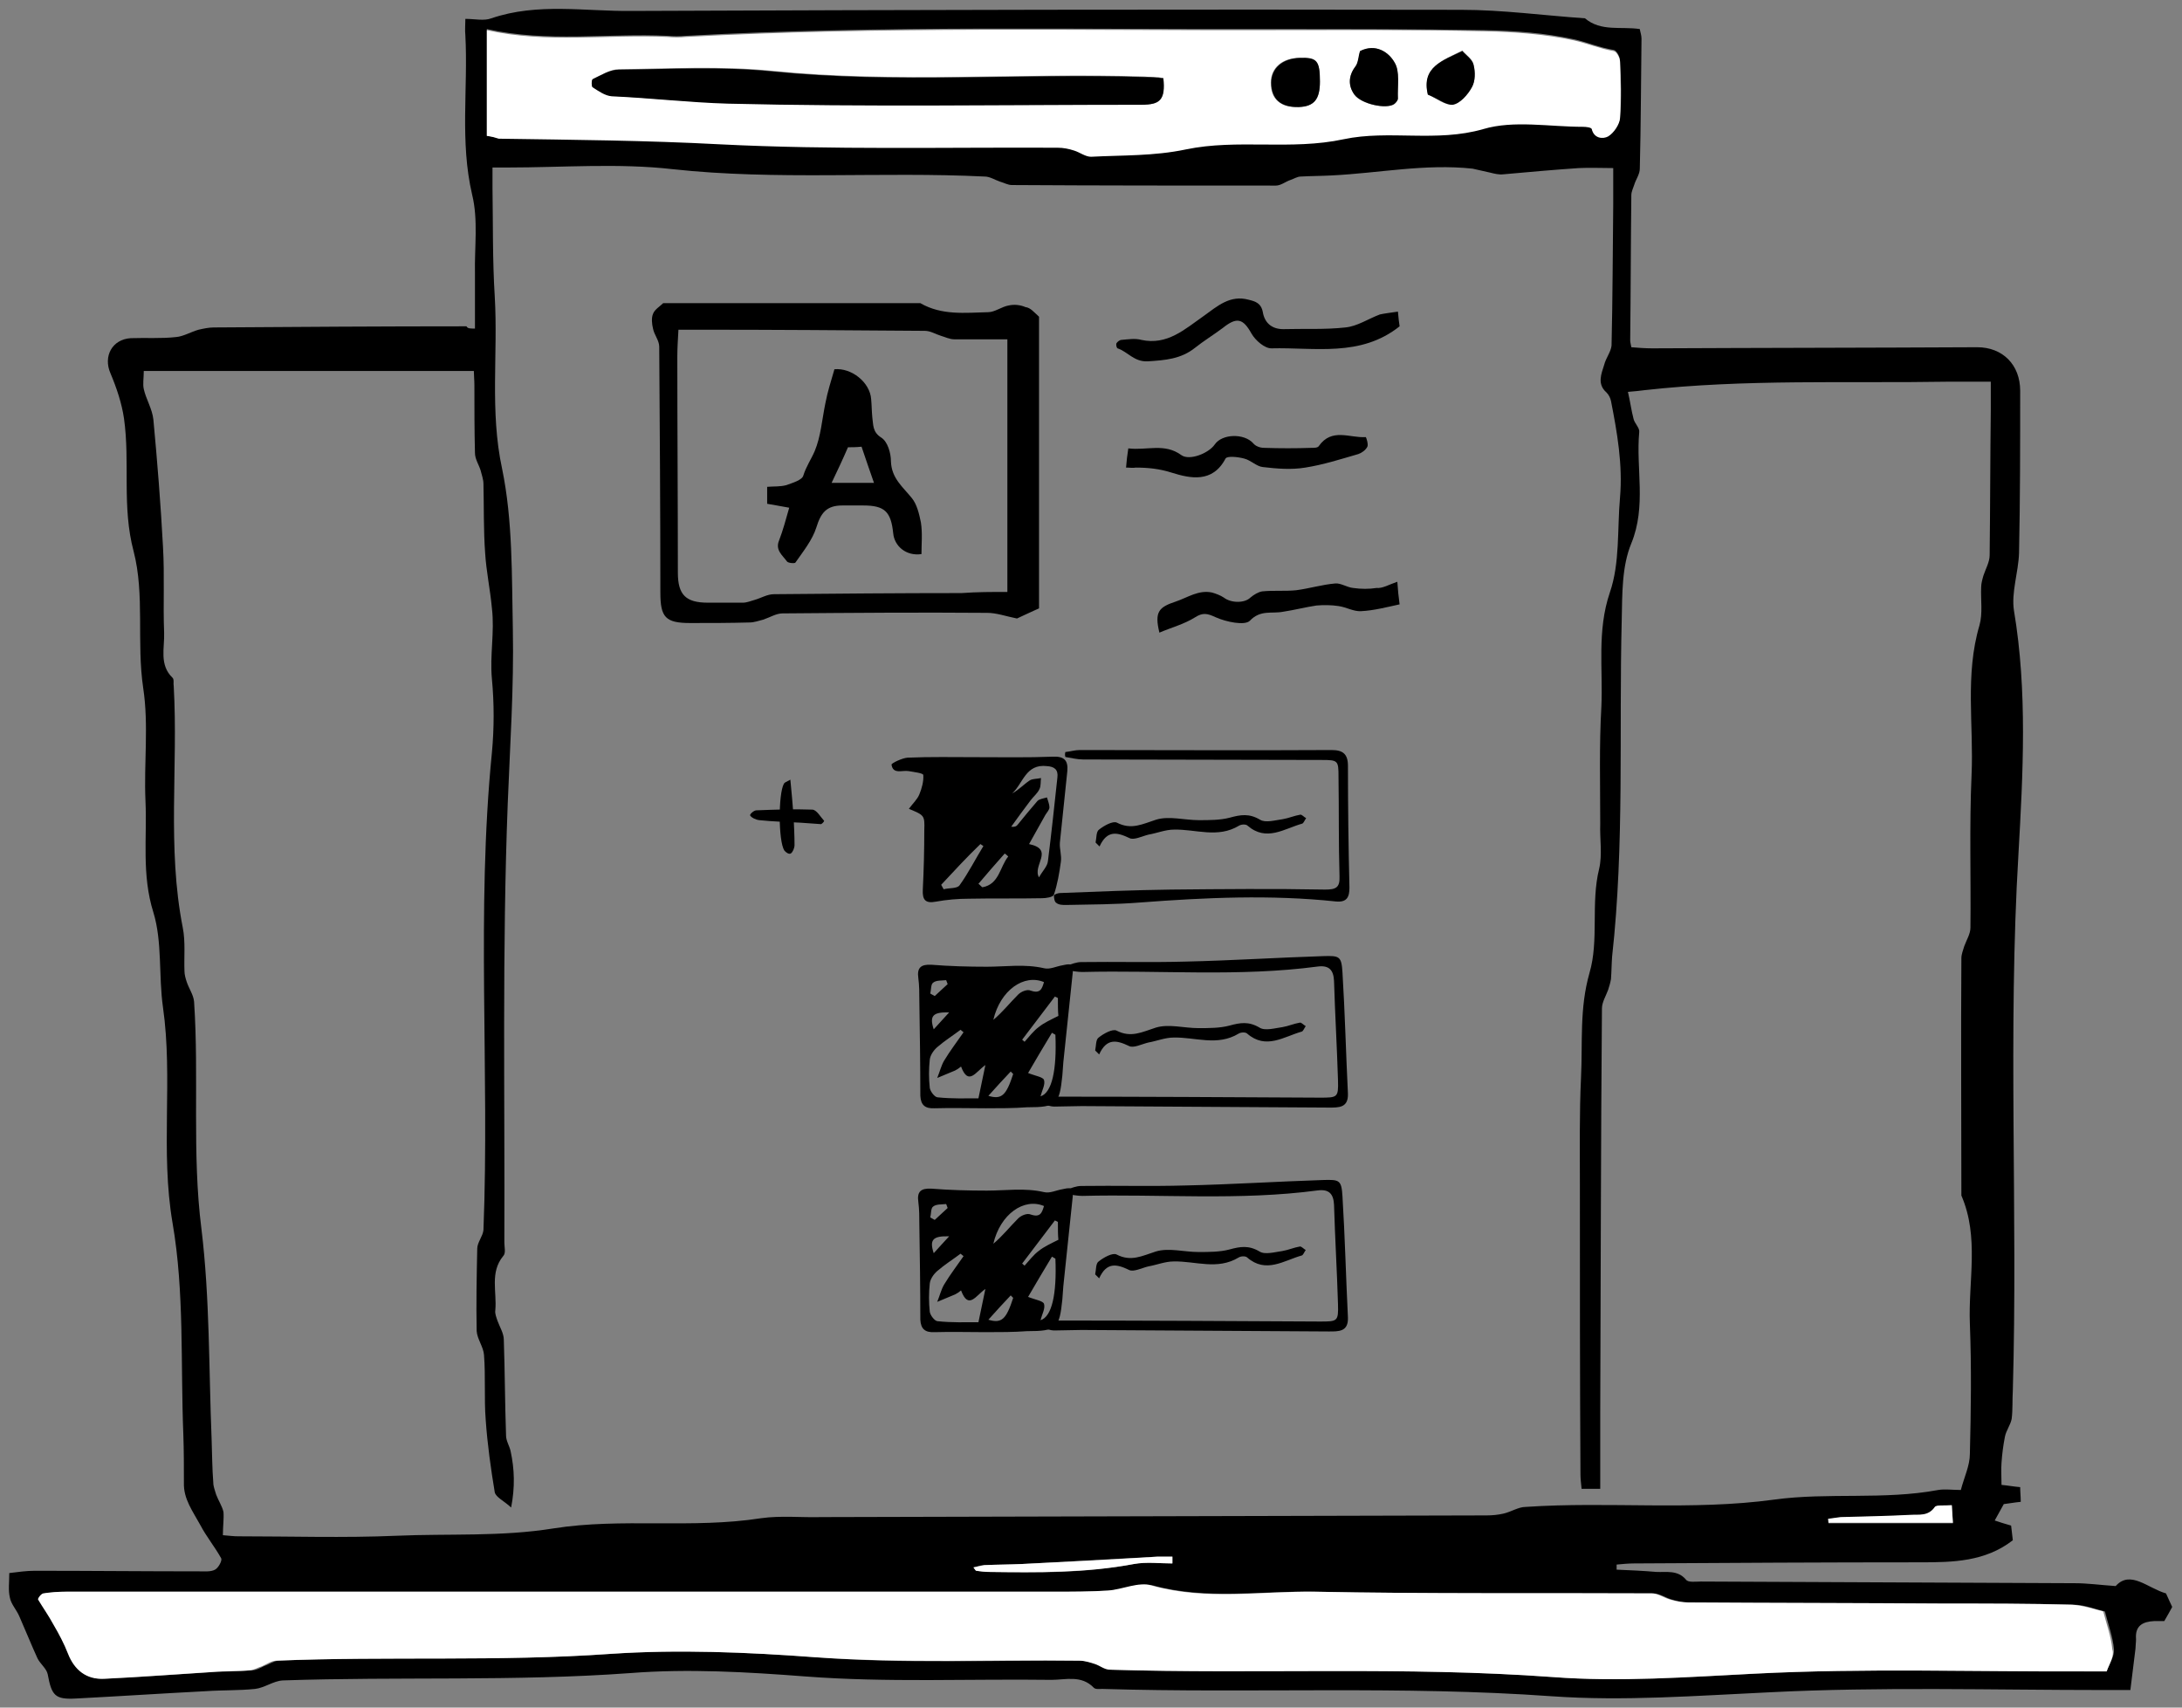 <svg width="92" height="72" viewBox="0 0 92 72" fill="none" xmlns="http://www.w3.org/2000/svg">
<rect x="0" y="0" width="92" height="72" fill="#808080" stroke="none"/>
<path d="M20.026 13.854C20.026 13.044 20.026 12.306 20.026 11.543C20.002 10.423 20.169 9.279 19.907 8.207C19.383 5.967 19.74 3.727 19.621 1.487C19.597 1.272 19.621 1.058 19.621 0.796C20.026 0.796 20.407 0.891 20.717 0.772C22.671 0.105 24.673 0.486 26.651 0.462C38.304 0.414 49.956 0.391 61.609 0.414C63.349 0.414 65.088 0.653 66.828 0.772C67.495 1.344 68.353 1.105 69.139 1.225C69.163 1.368 69.211 1.487 69.211 1.63C69.187 3.465 69.187 5.276 69.139 7.111C69.139 7.349 68.972 7.563 68.901 7.802C68.853 7.945 68.782 8.088 68.782 8.231C68.758 10.28 68.758 12.329 68.734 14.355C68.734 14.426 68.758 14.498 68.782 14.641C69.068 14.665 69.378 14.688 69.664 14.688C74.239 14.665 78.79 14.665 83.366 14.641C84.438 14.641 85.177 15.38 85.177 16.476C85.177 18.763 85.177 21.051 85.129 23.315C85.105 24.125 84.795 24.983 84.915 25.745C85.487 29.153 85.296 32.608 85.105 35.992C84.653 43.546 85.081 51.1 84.867 58.63C84.843 59.036 84.867 59.441 84.819 59.822C84.772 60.084 84.581 60.322 84.533 60.584C84.462 60.942 84.414 61.323 84.39 61.681C84.367 61.967 84.39 62.276 84.39 62.61C84.653 62.634 84.891 62.681 85.177 62.705C85.177 62.896 85.201 63.087 85.201 63.325C84.938 63.349 84.7 63.396 84.486 63.42C84.367 63.635 84.247 63.849 84.104 64.111C84.319 64.183 84.533 64.254 84.795 64.326C84.819 64.516 84.843 64.731 84.867 64.945C83.699 65.851 82.341 65.875 80.983 65.875C76.956 65.875 72.928 65.898 68.901 65.922C68.663 65.922 68.424 65.946 68.162 65.97C68.162 66.041 68.162 66.113 68.162 66.184C68.71 66.208 69.282 66.232 69.83 66.28C70.259 66.304 70.736 66.184 71.093 66.613C71.189 66.733 71.499 66.685 71.713 66.685C76.979 66.709 82.246 66.733 87.488 66.756C88.013 66.756 88.513 66.828 89.204 66.876C89.823 66.184 90.562 66.971 91.325 67.185C91.396 67.352 91.492 67.543 91.587 67.757C91.492 67.924 91.396 68.115 91.253 68.353C91.134 68.353 90.967 68.353 90.824 68.353C90.348 68.377 90.014 68.544 90.062 69.115C90.062 69.258 90.038 69.401 90.038 69.521C89.966 70.093 89.895 70.665 89.823 71.26C89.347 71.26 89.037 71.26 88.704 71.26C84.009 71.26 79.291 71.117 74.596 71.356C71.522 71.499 68.472 71.737 65.422 71.522C59.107 71.07 52.792 71.403 46.477 71.213C46.358 71.213 46.191 71.236 46.12 71.165C45.596 70.617 44.928 70.831 44.333 70.831C40.877 70.784 37.398 70.95 33.967 70.688C31.488 70.498 29.01 70.355 26.579 70.545C21.694 70.903 16.809 70.688 11.924 70.855C11.519 70.879 11.162 71.165 10.757 71.213C10.065 71.284 9.374 71.26 8.683 71.308C6.848 71.403 5.037 71.522 3.202 71.618C2.321 71.665 2.178 71.499 2.011 70.593C1.963 70.355 1.701 70.164 1.582 69.926C1.32 69.354 1.082 68.758 0.819 68.162C0.7 67.876 0.462 67.638 0.414 67.352C0.343 67.042 0.391 66.733 0.391 66.328C0.772 66.28 1.129 66.232 1.463 66.232C3.774 66.232 6.11 66.256 8.421 66.256C8.636 66.256 8.898 66.28 9.065 66.184C9.208 66.113 9.374 65.803 9.327 65.708C9.065 65.231 8.707 64.802 8.445 64.302C8.135 63.73 7.73 63.206 7.754 62.515C7.754 61.847 7.754 61.156 7.73 60.489C7.611 57.511 7.778 54.484 7.277 51.577C6.753 48.527 7.301 45.477 6.872 42.474C6.682 41.139 6.848 39.71 6.467 38.471C5.967 36.874 6.205 35.325 6.134 33.776C6.062 32.179 6.277 30.583 6.038 29.01C5.752 27.08 6.11 25.078 5.633 23.243C5.133 21.361 5.49 19.502 5.228 17.643C5.133 17 4.918 16.357 4.656 15.737C4.346 15.022 4.728 14.307 5.514 14.259C6.157 14.236 6.777 14.283 7.42 14.212C7.73 14.188 8.04 13.997 8.374 13.902C8.588 13.854 8.802 13.807 9.017 13.807C12.568 13.783 16.118 13.759 19.669 13.759C19.716 13.854 19.812 13.854 20.026 13.854ZM9.398 64.731C9.684 64.755 9.851 64.778 10.042 64.778C12.258 64.778 14.498 64.85 16.714 64.755C18.93 64.659 21.122 64.802 23.339 64.445C26.198 63.992 29.177 64.469 32.084 64.016C32.918 63.897 33.8 63.992 34.634 63.968C43.975 63.944 53.34 63.921 62.681 63.897C62.92 63.897 63.158 63.873 63.373 63.825C63.706 63.754 64.016 63.539 64.326 63.539C67.829 63.301 71.332 63.706 74.811 63.23C77.075 62.92 79.434 63.253 81.721 62.825C82.007 62.777 82.317 62.825 82.675 62.825C82.818 62.276 83.056 61.8 83.056 61.299C83.103 59.465 83.127 57.653 83.056 55.819C82.984 54.008 83.461 52.173 82.698 50.409C82.698 47.073 82.675 43.737 82.698 40.401C82.698 40.234 82.77 40.067 82.818 39.9C82.913 39.638 83.08 39.376 83.08 39.114C83.103 36.969 83.032 34.825 83.127 32.68C83.223 30.583 82.841 28.462 83.461 26.365C83.604 25.865 83.509 25.293 83.532 24.768C83.532 24.602 83.58 24.435 83.628 24.268C83.723 23.982 83.89 23.696 83.89 23.41C83.914 21.361 83.914 19.311 83.938 17.286C83.938 16.905 83.938 16.547 83.938 16.094C83.294 16.094 82.722 16.094 82.15 16.094C77.885 16.166 73.596 15.975 69.33 16.452C69.139 16.476 68.949 16.5 68.639 16.523C68.734 16.928 68.782 17.31 68.877 17.667C68.925 17.858 69.139 18.048 69.115 18.215C68.972 19.764 69.425 21.337 68.782 22.91C68.377 23.887 68.401 25.054 68.377 26.151C68.258 30.869 68.496 35.611 67.972 40.329C67.948 40.639 67.948 40.973 67.924 41.282C67.9 41.425 67.853 41.592 67.805 41.735C67.71 41.997 67.543 42.259 67.543 42.522C67.495 48.217 67.495 53.912 67.471 59.608C67.471 60.656 67.471 61.705 67.471 62.777C67.185 62.777 66.947 62.777 66.685 62.777C66.661 62.538 66.637 62.348 66.637 62.157C66.613 58.082 66.613 54.008 66.613 49.956C66.613 48.455 66.59 46.93 66.661 45.429C66.733 43.951 66.59 42.522 67.019 41.02C67.424 39.638 67.066 38.089 67.424 36.636C67.567 36.04 67.447 35.373 67.471 34.729C67.471 33.085 67.424 31.441 67.519 29.797C67.59 28.2 67.328 26.603 67.876 24.983C68.305 23.744 68.186 22.314 68.305 20.98C68.424 19.597 68.186 18.239 67.924 16.905C67.9 16.785 67.829 16.642 67.733 16.547C67.328 16.19 67.519 15.761 67.638 15.38C67.71 15.094 67.924 14.831 67.948 14.569C67.996 12.591 67.996 10.59 68.019 8.612C68.019 8.111 68.019 7.635 68.019 7.087C67.495 7.087 67.042 7.063 66.566 7.087C65.517 7.158 64.445 7.254 63.396 7.349C63.206 7.373 63.015 7.325 62.824 7.277C62.586 7.23 62.324 7.158 62.086 7.111C60.084 6.896 58.13 7.301 56.152 7.397C55.723 7.42 55.27 7.42 54.842 7.444C54.699 7.444 54.556 7.54 54.413 7.587C54.198 7.659 54.007 7.825 53.793 7.825C50.075 7.825 46.358 7.825 42.664 7.802C42.498 7.802 42.331 7.706 42.164 7.659C41.95 7.587 41.735 7.444 41.521 7.444C37.136 7.23 32.751 7.611 28.367 7.134C26.079 6.872 23.72 7.063 21.408 7.063C21.218 7.063 21.027 7.063 20.765 7.063C20.765 7.42 20.765 7.659 20.765 7.921C20.789 9.446 20.765 10.971 20.86 12.496C21.003 14.927 20.646 17.334 21.17 19.764C21.623 21.956 21.575 24.268 21.623 26.532C21.671 28.986 21.504 31.417 21.408 33.871C21.17 40.043 21.289 46.215 21.265 52.387C21.265 52.578 21.337 52.84 21.218 52.959C20.646 53.65 20.956 54.484 20.884 55.247C20.86 55.39 20.932 55.556 20.979 55.699C21.075 55.962 21.242 56.224 21.242 56.486C21.289 57.844 21.289 59.178 21.337 60.537C21.337 60.751 21.48 60.966 21.527 61.18C21.694 61.943 21.718 62.705 21.551 63.563C21.242 63.277 20.908 63.134 20.86 62.92C20.694 61.919 20.55 60.894 20.479 59.87C20.407 58.964 20.479 58.035 20.407 57.129C20.384 56.796 20.122 56.462 20.098 56.128C20.074 54.961 20.098 53.817 20.122 52.649C20.122 52.387 20.36 52.125 20.384 51.863C20.646 45.143 20.074 38.423 20.741 31.727C20.837 30.702 20.837 29.654 20.741 28.629C20.646 27.628 20.86 26.651 20.741 25.65C20.67 24.864 20.503 24.101 20.455 23.315C20.384 22.338 20.407 21.361 20.384 20.408C20.384 20.217 20.312 20.026 20.265 19.836C20.193 19.597 20.026 19.359 20.026 19.097C20.002 18.144 20.002 17.191 20.002 16.237C20.002 16.023 19.979 15.808 19.979 15.642C15.308 15.642 10.709 15.642 6.062 15.642C6.062 15.951 6.014 16.19 6.062 16.404C6.157 16.833 6.419 17.238 6.467 17.691C6.634 19.478 6.777 21.265 6.872 23.053C6.944 24.268 6.872 25.483 6.92 26.675C6.944 27.318 6.705 28.033 7.277 28.581C7.349 28.653 7.301 28.82 7.325 28.939C7.516 32.322 7.039 35.73 7.706 39.114C7.825 39.71 7.754 40.353 7.778 40.949C7.778 41.092 7.825 41.259 7.873 41.402C7.968 41.688 8.159 41.95 8.183 42.236C8.397 45.429 8.088 48.622 8.493 51.815C8.85 54.746 8.802 57.725 8.922 60.68C8.945 61.299 8.945 61.919 8.993 62.515C8.993 62.681 9.065 62.848 9.112 63.015C9.208 63.277 9.374 63.516 9.422 63.754C9.446 64.016 9.398 64.35 9.398 64.731ZM88.823 70.474C88.942 70.14 89.156 69.83 89.132 69.544C89.085 69.02 88.894 68.52 88.751 67.948C88.346 67.853 87.893 67.662 87.417 67.662C85.606 67.614 83.795 67.614 82.007 67.614C78.409 67.59 74.811 67.59 71.236 67.567C70.998 67.567 70.736 67.519 70.498 67.447C70.236 67.376 69.973 67.185 69.711 67.185C64.969 67.162 60.227 67.209 55.485 67.114C53.197 67.066 50.91 67.471 48.622 66.852C48.074 66.709 47.407 67.042 46.787 67.066C46.025 67.114 45.238 67.114 44.476 67.114C30.607 67.114 16.714 67.114 2.845 67.114C2.535 67.114 2.202 67.138 1.892 67.185C1.797 67.209 1.654 67.4 1.677 67.447C1.868 67.805 2.106 68.138 2.321 68.496C2.535 68.901 2.774 69.306 2.94 69.735C3.179 70.426 3.703 70.831 4.465 70.784C5.991 70.712 7.516 70.593 9.041 70.498C9.565 70.474 10.113 70.474 10.637 70.426C10.804 70.426 10.971 70.331 11.114 70.259C11.328 70.188 11.519 70.045 11.733 70.021C16.428 69.83 21.099 70.069 25.793 69.735C28.653 69.544 31.536 69.664 34.443 69.878C38.137 70.164 41.854 69.997 45.572 70.021C45.786 70.021 46.025 70.093 46.239 70.164C46.453 70.236 46.644 70.379 46.858 70.402C53.078 70.593 59.298 70.259 65.517 70.712C68.329 70.927 71.189 70.712 74.048 70.569C78.719 70.331 83.413 70.474 88.108 70.474C88.298 70.474 88.561 70.474 88.823 70.474ZM20.527 5.728C20.717 5.752 20.884 5.8 21.027 5.8C24.149 5.871 27.247 5.895 30.368 6.038C35.111 6.277 39.853 6.134 44.595 6.181C44.833 6.181 45.047 6.253 45.286 6.3C45.524 6.372 45.762 6.563 46.001 6.563C47.335 6.515 48.646 6.539 50.004 6.253C52.173 5.8 54.436 6.3 56.653 5.824C58.559 5.419 60.561 5.991 62.538 5.395C63.849 5.014 65.327 5.3 66.733 5.3C66.852 5.3 67.09 5.323 67.114 5.395C67.233 5.8 67.59 5.848 67.805 5.705C68.043 5.562 68.281 5.228 68.305 4.942C68.377 4.156 68.353 3.345 68.305 2.559C68.305 2.392 68.162 2.13 68.043 2.106C67.447 2.011 66.899 1.773 66.351 1.654C65.136 1.391 63.873 1.296 62.61 1.272C59.703 1.225 56.772 1.225 53.864 1.225C45.548 1.248 37.231 1.058 28.915 1.511C28.653 1.534 28.39 1.534 28.152 1.511C25.626 1.391 23.076 1.797 20.527 1.225C20.527 2.75 20.527 4.203 20.527 5.728ZM49.432 65.922C49.432 65.827 49.432 65.732 49.432 65.636C49.218 65.636 49.003 65.636 48.813 65.636C46.906 65.732 45 65.851 43.093 65.946C42.569 65.97 42.021 65.97 41.497 65.994C41.354 65.994 41.211 66.041 41.044 66.089C41.116 66.184 41.139 66.232 41.163 66.232C41.33 66.256 41.521 66.28 41.688 66.28C43.737 66.328 45.786 66.328 47.812 65.946C48.336 65.851 48.884 65.922 49.432 65.922ZM82.293 63.468C81.984 63.492 81.674 63.444 81.578 63.563C81.316 63.968 80.935 63.873 80.554 63.897C79.577 63.944 78.576 63.944 77.599 63.992C77.432 63.992 77.241 64.04 77.075 64.064C77.075 64.111 77.075 64.183 77.098 64.23C78.838 64.23 80.578 64.23 82.341 64.23C82.317 63.968 82.317 63.754 82.293 63.468Z" fill="black"/>
<path d="M88.823 70.474C88.561 70.474 88.299 70.474 88.037 70.474C83.342 70.498 78.648 70.331 73.977 70.569C71.141 70.712 68.282 70.927 65.446 70.712C59.226 70.259 53.007 70.593 46.787 70.402C46.573 70.402 46.382 70.236 46.168 70.164C45.953 70.093 45.715 70.021 45.501 70.021C41.783 69.973 38.066 70.14 34.372 69.878C31.489 69.663 28.581 69.544 25.722 69.735C21.027 70.069 16.333 69.83 11.662 70.021C11.448 70.021 11.257 70.164 11.043 70.259C10.876 70.307 10.733 70.402 10.566 70.426C10.042 70.474 9.494 70.45 8.97 70.498C7.444 70.593 5.919 70.712 4.394 70.784C3.632 70.831 3.131 70.402 2.869 69.735C2.702 69.306 2.488 68.901 2.25 68.496C2.059 68.138 1.821 67.805 1.606 67.447C1.582 67.4 1.725 67.209 1.821 67.185C2.13 67.138 2.44 67.114 2.774 67.114C16.643 67.114 30.535 67.114 44.404 67.114C45.167 67.114 45.953 67.114 46.716 67.066C47.335 67.018 48.003 66.685 48.551 66.852C50.838 67.495 53.126 67.09 55.414 67.114C60.156 67.209 64.898 67.161 69.64 67.185C69.902 67.185 70.164 67.376 70.426 67.447C70.665 67.519 70.927 67.567 71.165 67.567C74.763 67.59 78.362 67.59 81.936 67.614C83.747 67.614 85.558 67.614 87.346 67.662C87.822 67.686 88.299 67.853 88.68 67.948C88.823 68.496 89.014 69.02 89.061 69.544C89.157 69.83 88.942 70.14 88.823 70.474Z" fill="white"/>
<path d="M20.527 5.729C20.527 4.203 20.527 2.75 20.527 1.272C23.077 1.844 25.626 1.439 28.152 1.558C28.415 1.582 28.677 1.582 28.915 1.558C37.231 1.106 45.548 1.296 53.865 1.272C56.772 1.272 59.703 1.249 62.61 1.32C63.849 1.344 65.136 1.439 66.351 1.701C66.9 1.82 67.471 2.059 68.043 2.154C68.162 2.178 68.305 2.44 68.305 2.607C68.329 3.393 68.353 4.203 68.305 4.99C68.282 5.252 68.043 5.609 67.805 5.752C67.591 5.871 67.209 5.848 67.114 5.443C67.09 5.371 66.876 5.347 66.733 5.347C65.327 5.347 63.825 5.061 62.539 5.443C60.561 6.014 58.559 5.466 56.653 5.871C54.437 6.348 52.173 5.848 50.004 6.3C48.646 6.586 47.335 6.539 46.001 6.61C45.763 6.61 45.524 6.42 45.286 6.348C45.072 6.277 44.833 6.229 44.595 6.229C39.853 6.205 35.111 6.324 30.369 6.086C27.247 5.919 24.125 5.895 21.027 5.848C20.884 5.8 20.718 5.752 20.527 5.729ZM49.051 3.298C48.932 3.274 48.86 3.25 48.789 3.25C48.622 3.25 48.431 3.25 48.265 3.226C43.046 3.06 37.803 3.512 32.585 2.988C30.44 2.774 28.271 2.893 26.103 2.917C25.746 2.917 25.364 3.155 25.007 3.322C24.959 3.346 24.959 3.631 25.007 3.655C25.269 3.822 25.531 4.013 25.817 4.037C27.438 4.132 29.082 4.299 30.702 4.346C36.517 4.489 42.331 4.418 48.145 4.394C48.932 4.442 49.123 4.203 49.051 3.298ZM57.344 2.154C57.296 2.369 57.296 2.631 57.153 2.797C56.843 3.203 56.843 3.608 57.105 3.989C57.391 4.394 58.44 4.609 58.774 4.394C58.845 4.346 58.94 4.251 58.94 4.156C58.916 3.631 59.036 3.012 58.797 2.631C58.535 2.202 57.987 1.82 57.344 2.154ZM55.652 3.441C55.652 2.583 55.509 2.44 54.794 2.44C54.055 2.44 53.579 2.869 53.579 3.489C53.579 4.18 53.984 4.537 54.746 4.513C55.414 4.489 55.652 4.18 55.652 3.441ZM60.203 3.989C60.585 4.156 60.942 4.466 61.252 4.394C61.562 4.346 61.871 3.965 62.062 3.655C62.205 3.417 62.205 3.036 62.133 2.726C62.086 2.488 61.824 2.321 61.657 2.13C60.847 2.535 59.941 2.821 60.203 3.989Z" fill="white"/>
<path d="M49.432 65.922C48.884 65.922 48.336 65.851 47.812 65.946C45.786 66.328 43.737 66.304 41.687 66.28C41.52 66.28 41.33 66.256 41.163 66.232C41.139 66.232 41.115 66.184 41.044 66.089C41.211 66.065 41.354 66.018 41.497 65.994C42.021 65.97 42.569 65.97 43.093 65.946C45 65.851 46.906 65.756 48.812 65.636C49.027 65.636 49.241 65.636 49.432 65.636C49.432 65.732 49.432 65.827 49.432 65.922Z" fill="white"/>
<path d="M82.294 63.468C82.318 63.754 82.318 63.968 82.341 64.207C80.578 64.207 78.839 64.207 77.099 64.207C77.099 64.159 77.099 64.088 77.075 64.04C77.242 64.016 77.433 63.992 77.6 63.968C78.576 63.945 79.577 63.921 80.554 63.873C80.912 63.849 81.293 63.945 81.579 63.539C81.65 63.444 81.984 63.492 82.294 63.468Z" fill="white"/>
<path d="M43.809 13.354C43.809 17.405 43.809 21.527 43.809 25.65C43.427 25.817 43.094 25.984 42.879 26.079C42.403 25.984 42.021 25.841 41.616 25.841C38.733 25.817 35.873 25.841 32.99 25.864C32.728 25.864 32.466 26.031 32.18 26.127C31.989 26.174 31.798 26.246 31.608 26.246C30.774 26.27 29.94 26.27 29.106 26.27C28.057 26.27 27.843 26.031 27.843 24.983C27.843 21.527 27.819 18.072 27.795 14.617C27.795 14.355 27.581 14.116 27.533 13.854C27.485 13.664 27.461 13.402 27.533 13.235C27.604 13.044 27.819 12.925 27.962 12.782C31.56 12.782 35.182 12.782 38.804 12.782C39.71 13.306 40.687 13.187 41.664 13.163C41.95 13.163 42.236 12.925 42.546 12.877C42.76 12.83 43.022 12.854 43.237 12.949C43.451 12.973 43.594 13.163 43.809 13.354ZM42.474 24.959C42.474 21.384 42.474 17.881 42.474 14.307C41.712 14.307 40.973 14.307 40.234 14.307C40.044 14.307 39.853 14.212 39.686 14.164C39.448 14.093 39.233 13.95 38.995 13.95C35.826 13.926 32.656 13.902 29.463 13.902C29.201 13.902 28.915 13.902 28.605 13.902C28.581 14.331 28.558 14.688 28.558 15.046C28.558 18.072 28.581 21.122 28.581 24.149C28.581 25.078 28.915 25.412 29.844 25.412C30.345 25.412 30.845 25.412 31.322 25.412C31.489 25.412 31.655 25.34 31.822 25.293C32.084 25.221 32.346 25.054 32.633 25.054C35.278 25.03 37.899 25.007 40.544 25.007C41.187 24.959 41.807 24.959 42.474 24.959Z" fill="black"/>
<path d="M35.182 15.57C35.897 15.499 36.683 16.118 36.731 16.833C36.755 17.095 36.755 17.357 36.779 17.596C36.826 17.905 36.779 18.215 37.16 18.453C37.422 18.62 37.565 19.097 37.565 19.454C37.589 20.169 38.065 20.527 38.447 21.003C38.661 21.265 38.756 21.671 38.828 22.028C38.899 22.481 38.852 22.933 38.852 23.363C38.208 23.458 37.708 23.029 37.66 22.481C37.565 21.575 37.303 21.313 36.397 21.313C36.111 21.313 35.801 21.313 35.516 21.313C34.848 21.313 34.61 21.623 34.419 22.242C34.253 22.767 33.871 23.243 33.538 23.72C33.514 23.768 33.228 23.744 33.18 23.672C32.99 23.41 32.68 23.196 32.847 22.791C33.013 22.362 33.133 21.909 33.276 21.408C32.87 21.337 32.632 21.289 32.346 21.242C32.346 21.027 32.346 20.813 32.346 20.527C32.632 20.503 32.894 20.527 33.156 20.455C33.419 20.36 33.824 20.241 33.871 20.05C33.99 19.669 34.205 19.359 34.348 19.026C34.61 18.406 34.658 17.691 34.801 17C34.896 16.5 35.039 16.071 35.182 15.57ZM35.063 20.36C35.73 20.36 36.23 20.36 36.85 20.36C36.659 19.812 36.493 19.335 36.326 18.835C36.111 18.859 35.873 18.859 35.754 18.859C35.516 19.407 35.301 19.86 35.063 20.36Z" fill="black"/>
<path d="M58.941 13.139C58.964 13.425 58.988 13.592 59.012 13.759C57.368 15.07 55.438 14.641 53.603 14.688C53.317 14.688 52.935 14.355 52.769 14.069C52.411 13.425 52.149 13.354 51.553 13.831C51.172 14.117 50.743 14.379 50.386 14.665C49.79 15.141 49.123 15.189 48.384 15.236C47.812 15.26 47.55 14.831 47.121 14.688C47.073 14.665 47.05 14.522 47.073 14.474C47.121 14.402 47.216 14.331 47.288 14.331C47.574 14.307 47.86 14.259 48.122 14.331C49.218 14.569 49.957 13.878 50.743 13.33C51.339 12.901 51.863 12.425 52.65 12.639C52.935 12.71 53.174 12.782 53.245 13.163C53.317 13.592 53.603 13.878 54.103 13.878C54.985 13.854 55.867 13.902 56.724 13.807C57.225 13.759 57.678 13.449 58.178 13.259C58.392 13.211 58.631 13.187 58.941 13.139Z" fill="black"/>
<path d="M58.916 24.53C58.94 24.887 58.964 25.126 59.011 25.483C58.463 25.602 57.915 25.745 57.391 25.769C57.081 25.793 56.772 25.602 56.438 25.555C56.128 25.507 55.818 25.507 55.508 25.531C55.032 25.602 54.579 25.722 54.103 25.793C53.626 25.888 53.149 25.698 52.697 26.174C52.482 26.389 51.696 26.222 51.267 26.031C50.909 25.865 50.719 25.817 50.385 26.031C49.932 26.317 49.384 26.46 48.884 26.675C48.669 25.793 48.86 25.602 49.575 25.364C50.075 25.197 50.528 24.864 51.1 24.983C51.267 25.03 51.458 25.102 51.6 25.197C51.91 25.436 52.482 25.436 52.72 25.197C52.863 25.078 53.054 24.959 53.221 24.935C53.697 24.887 54.174 24.935 54.651 24.887C55.199 24.816 55.747 24.649 56.295 24.602C56.533 24.578 56.795 24.768 57.057 24.792C57.391 24.84 57.725 24.84 58.035 24.792C58.297 24.816 58.559 24.649 58.916 24.53Z" fill="black"/>
<path d="M47.478 19.716C47.502 19.431 47.526 19.192 47.573 18.906C48.36 19.002 49.099 18.668 49.813 19.192C50.147 19.431 50.957 19.121 51.219 18.739C51.529 18.287 52.458 18.263 52.84 18.692C52.935 18.811 53.126 18.883 53.292 18.883C53.96 18.906 54.627 18.906 55.318 18.883C55.413 18.883 55.556 18.883 55.604 18.811C56.152 18.025 56.915 18.477 57.582 18.43C57.606 18.43 57.701 18.739 57.653 18.835C57.582 18.978 57.415 19.097 57.272 19.145C56.533 19.359 55.795 19.597 55.032 19.716C54.46 19.812 53.841 19.764 53.245 19.693C52.983 19.669 52.744 19.407 52.458 19.335C52.196 19.264 51.743 19.216 51.672 19.335C51.124 20.384 50.171 20.169 49.408 19.931C48.884 19.764 48.407 19.716 47.883 19.716C47.764 19.74 47.669 19.716 47.478 19.716Z" fill="black"/>
<path d="M49.051 3.298C49.146 4.18 48.932 4.418 48.122 4.418C42.307 4.418 36.493 4.513 30.678 4.37C29.058 4.323 27.438 4.132 25.793 4.06C25.507 4.037 25.245 3.846 24.983 3.679C24.935 3.655 24.935 3.369 24.983 3.345C25.34 3.179 25.698 2.94 26.079 2.94C28.248 2.917 30.416 2.797 32.561 3.012C37.78 3.536 43.022 3.083 48.241 3.25C48.408 3.25 48.598 3.25 48.765 3.274C48.86 3.274 48.932 3.298 49.051 3.298Z" fill="black"/>
<path d="M57.344 2.154C58.011 1.82 58.559 2.202 58.797 2.631C59.036 3.012 58.917 3.631 58.94 4.156C58.94 4.227 58.845 4.346 58.774 4.394C58.44 4.608 57.415 4.394 57.106 3.989C56.843 3.631 56.843 3.203 57.153 2.797C57.272 2.631 57.272 2.345 57.344 2.154Z" fill="black"/>
<path d="M55.652 3.441C55.652 4.18 55.414 4.489 54.77 4.513C54.008 4.537 53.602 4.18 53.602 3.488C53.602 2.869 54.079 2.464 54.818 2.44C55.533 2.416 55.652 2.559 55.652 3.441Z" fill="black"/>
<path d="M60.203 3.989C59.917 2.821 60.823 2.559 61.657 2.154C61.824 2.345 62.086 2.511 62.133 2.75C62.205 3.036 62.205 3.417 62.062 3.679C61.895 3.989 61.562 4.37 61.252 4.418C60.966 4.442 60.585 4.132 60.203 3.989Z" fill="black"/>
<path d="M38.322 34.104C38.49 33.873 38.678 33.706 38.762 33.496C38.867 33.245 38.95 32.931 38.929 32.68C38.929 32.596 38.532 32.554 38.301 32.512C38.029 32.471 37.652 32.659 37.589 32.24C37.589 32.177 38.029 31.968 38.259 31.947C39.223 31.905 40.207 31.926 41.17 31.926C42.238 31.926 43.327 31.947 44.394 31.905C44.855 31.884 45.044 32.052 45.002 32.512C44.897 33.517 44.792 34.523 44.688 35.528C44.667 35.8 44.771 36.072 44.729 36.344C44.667 36.805 44.583 37.286 44.436 37.726C44.394 37.831 44.101 37.873 43.934 37.873C42.908 37.894 41.882 37.873 40.856 37.894C40.395 37.894 39.913 37.935 39.453 38.019C39.013 38.103 38.888 37.935 38.908 37.517C38.95 36.679 38.971 35.842 38.971 35.004C38.992 34.376 38.971 34.376 38.322 34.104ZM43.808 36.993C43.955 36.721 44.164 36.533 44.185 36.302C44.332 35.13 44.457 33.957 44.583 32.785C44.625 32.45 44.457 32.324 44.143 32.303C43.243 32.198 43.138 33.036 42.677 33.455C42.95 33.308 43.159 33.078 43.41 32.91C43.536 32.827 43.724 32.847 43.892 32.806C43.871 32.952 43.892 33.141 43.829 33.266C43.745 33.455 43.578 33.58 43.452 33.748C43.18 34.104 42.908 34.481 42.636 34.858C42.782 34.879 42.866 34.837 42.908 34.774C43.18 34.439 43.452 34.104 43.745 33.769C43.829 33.685 44.017 33.664 44.143 33.622C44.185 33.769 44.248 33.915 44.248 34.041C44.248 34.146 44.143 34.25 44.08 34.355C43.85 34.753 43.641 35.151 43.389 35.59C44.478 35.821 43.515 36.491 43.808 36.993ZM39.683 37.307C39.725 37.37 39.746 37.433 39.788 37.496C40.018 37.433 40.353 37.475 40.458 37.328C40.835 36.805 41.128 36.218 41.463 35.674C41.421 35.653 41.379 35.611 41.337 35.59C40.772 36.135 40.228 36.721 39.683 37.307ZM42.51 36.114C42.468 36.072 42.426 36.03 42.363 35.988C41.986 36.407 41.61 36.847 41.254 37.266C41.316 37.307 41.358 37.37 41.421 37.412C42.133 37.286 42.154 36.553 42.51 36.114Z" fill="black"/>
<path d="M34.62 34.75C34.334 34.735 34.047 34.704 33.761 34.689C33.189 34.658 32.59 34.643 32.018 34.582C31.862 34.566 31.68 34.474 31.628 34.383C31.602 34.337 31.784 34.168 31.888 34.168C32.668 34.138 33.475 34.107 34.256 34.138C34.438 34.153 34.594 34.444 34.75 34.612C34.724 34.673 34.672 34.719 34.62 34.75Z" fill="black"/>
<path d="M33.324 32.875C33.382 33.457 33.422 33.937 33.461 34.443C33.48 34.848 33.5 35.253 33.5 35.632C33.5 35.759 33.422 35.936 33.343 35.986C33.265 36.037 33.127 35.936 33.069 35.86C32.814 35.455 32.814 33.482 33.049 33.052C33.069 33.002 33.127 32.976 33.324 32.875Z" fill="black"/>
<path d="M44.92 31.709C45.129 31.688 45.317 31.625 45.527 31.625C49.065 31.625 52.604 31.646 56.143 31.625C56.624 31.625 56.834 31.793 56.834 32.295C56.834 34.012 56.855 35.708 56.897 37.425C56.897 37.823 56.792 38.053 56.331 38.011C53.588 37.718 50.824 37.844 48.081 38.053C47.034 38.137 45.987 38.137 44.941 38.158C44.815 38.158 44.647 38.158 44.543 38.074C44.459 38.032 44.438 37.865 44.438 37.76C44.438 37.718 44.605 37.655 44.689 37.655C46.26 37.593 47.809 37.53 49.38 37.509C51.536 37.488 53.693 37.467 55.87 37.509C56.331 37.509 56.499 37.425 56.478 36.943C56.436 35.541 56.457 34.159 56.436 32.756C56.436 32.065 56.415 32.044 55.724 32.044C52.374 32.044 49.023 32.023 45.673 32.023C45.422 32.023 45.171 31.96 44.92 31.918C44.899 31.855 44.899 31.772 44.92 31.709Z" fill="black"/>
<path d="M41.547 46.73C40.835 46.73 40.123 46.709 39.411 46.73C39.013 46.751 38.825 46.604 38.804 46.206C38.804 44.866 38.783 43.526 38.762 42.186C38.762 41.872 38.762 41.558 38.72 41.244C38.657 40.804 38.825 40.657 39.265 40.678C40.039 40.741 40.835 40.762 41.61 40.762C42.406 40.762 43.201 40.637 44.018 40.825C44.269 40.888 44.541 40.741 44.813 40.699C44.918 40.678 45.065 40.637 45.148 40.678C45.211 40.72 45.232 40.888 45.232 40.992C45.106 42.249 44.96 43.526 44.834 44.782C44.813 44.971 44.813 45.159 44.792 45.348C44.667 46.562 44.562 46.688 43.306 46.688C42.74 46.73 42.154 46.73 41.547 46.73ZM41.254 46.311C41.358 45.808 41.442 45.411 41.547 44.908C41.149 45.18 40.835 45.808 40.521 44.971C40.416 45.055 40.353 45.096 40.27 45.138C40.019 45.243 39.767 45.348 39.516 45.452C39.621 45.201 39.683 44.929 39.809 44.72C40.06 44.301 40.353 43.924 40.626 43.526C40.584 43.484 40.542 43.463 40.5 43.421C40.165 43.673 39.83 43.882 39.516 44.154C39.369 44.28 39.223 44.489 39.202 44.678C39.16 45.075 39.16 45.473 39.202 45.871C39.223 46.018 39.411 46.269 39.537 46.269C40.144 46.332 40.709 46.311 41.254 46.311ZM44.499 43.631C44.457 43.61 44.395 43.568 44.353 43.547C43.997 44.133 43.641 44.74 43.348 45.243C43.662 45.369 43.976 45.411 44.018 45.536C44.081 45.725 43.934 45.976 43.871 46.227C44.353 46.081 44.562 45.117 44.499 43.631ZM44.018 41.411C43.18 41.055 42.175 41.746 41.882 43.003C42.259 42.688 42.573 42.291 42.929 41.935C43.055 41.809 43.306 41.704 43.452 41.767C43.871 41.914 43.934 41.684 44.018 41.411ZM44.604 42.081C44.562 42.06 44.52 42.039 44.478 42.019C44.018 42.626 43.557 43.233 43.096 43.84C43.138 43.861 43.159 43.903 43.201 43.924C43.39 43.715 43.578 43.463 43.808 43.296C44.018 43.128 44.29 43.003 44.625 42.835C44.604 42.647 44.604 42.353 44.604 42.081ZM42.719 45.285C42.678 45.243 42.657 45.222 42.615 45.18C42.301 45.515 41.987 45.85 41.673 46.206C42.238 46.374 42.426 46.185 42.719 45.285ZM39.223 41.893C39.286 41.935 39.348 41.956 39.411 41.998C39.6 41.83 39.767 41.663 39.956 41.495C39.935 41.432 39.914 41.39 39.893 41.328C39.704 41.349 39.474 41.328 39.348 41.432C39.244 41.495 39.265 41.725 39.223 41.893ZM40.019 42.688C39.328 42.668 39.181 42.835 39.369 43.401C39.579 43.17 39.746 42.982 40.019 42.688Z" fill="black"/>
<path d="M44.982 40.712C45.191 40.65 45.38 40.566 45.589 40.566C47.055 40.545 48.52 40.587 49.986 40.545C51.913 40.503 53.839 40.377 55.786 40.315C56.477 40.294 56.561 40.315 56.603 41.005C56.708 42.702 56.749 44.419 56.833 46.114C56.854 46.722 56.435 46.701 56.017 46.701C52.541 46.68 49.086 46.659 45.61 46.638C45.233 46.638 44.835 46.659 44.458 46.659C44.27 46.659 44.081 46.575 43.893 46.533C43.893 46.47 43.893 46.429 43.872 46.366C44.019 46.324 44.144 46.24 44.291 46.24C48.081 46.24 51.85 46.261 55.64 46.282C56.393 46.282 56.435 46.282 56.414 45.549C56.372 44.146 56.289 42.764 56.247 41.361C56.226 40.901 56.037 40.691 55.556 40.754C52.248 41.194 48.939 40.901 45.631 40.984C45.443 40.984 45.233 40.943 45.045 40.922C45.003 40.859 45.003 40.796 44.982 40.712Z" fill="black"/>
<path d="M46.176 44.293C46.218 44.104 46.197 43.832 46.323 43.748C46.532 43.581 46.909 43.372 47.077 43.455C47.684 43.769 48.145 43.518 48.731 43.33C49.275 43.162 49.924 43.351 50.532 43.351C50.971 43.351 51.432 43.351 51.83 43.246C52.29 43.12 52.646 43.057 53.107 43.33C53.337 43.476 53.756 43.351 54.07 43.309C54.321 43.267 54.552 43.162 54.803 43.12C54.866 43.099 54.971 43.225 55.054 43.267C54.991 43.351 54.95 43.476 54.887 43.497C54.133 43.707 53.379 44.272 52.584 43.581C52.521 43.518 52.332 43.518 52.227 43.581C51.327 44.125 50.406 43.727 49.485 43.748C49.129 43.748 48.773 43.895 48.417 43.958C48.145 44.021 47.788 44.209 47.6 44.104C47.077 43.853 46.658 43.769 46.344 44.46C46.281 44.398 46.239 44.356 46.176 44.293Z" fill="black"/>
<path d="M41.547 56.17C40.835 56.17 40.123 56.149 39.411 56.17C39.013 56.191 38.825 56.044 38.804 55.646C38.804 54.306 38.783 52.966 38.762 51.626C38.762 51.312 38.762 50.998 38.72 50.684C38.657 50.244 38.825 50.098 39.265 50.119C40.039 50.181 40.835 50.202 41.61 50.202C42.406 50.202 43.201 50.077 44.018 50.265C44.269 50.328 44.541 50.181 44.813 50.14C44.918 50.119 45.065 50.077 45.148 50.119C45.211 50.16 45.232 50.328 45.232 50.433C45.106 51.689 44.96 52.966 44.834 54.223C44.813 54.411 44.813 54.599 44.792 54.788C44.667 56.002 44.562 56.128 43.306 56.128C42.74 56.17 42.154 56.17 41.547 56.17ZM41.254 55.751C41.358 55.249 41.442 54.851 41.547 54.348C41.149 54.62 40.835 55.249 40.521 54.411C40.416 54.495 40.353 54.537 40.27 54.579C40.019 54.683 39.767 54.788 39.516 54.893C39.621 54.641 39.683 54.369 39.809 54.16C40.06 53.741 40.353 53.364 40.626 52.966C40.584 52.924 40.542 52.904 40.5 52.862C40.165 53.113 39.83 53.322 39.516 53.594C39.369 53.72 39.223 53.929 39.202 54.118C39.16 54.516 39.16 54.914 39.202 55.311C39.223 55.458 39.411 55.709 39.537 55.709C40.144 55.772 40.709 55.751 41.254 55.751ZM44.499 53.071C44.457 53.05 44.395 53.008 44.353 52.987C43.997 53.574 43.641 54.181 43.348 54.683C43.662 54.809 43.976 54.851 44.018 54.976C44.081 55.165 43.934 55.416 43.871 55.667C44.353 55.521 44.562 54.558 44.499 53.071ZM44.018 50.852C43.18 50.495 42.175 51.187 41.882 52.443C42.259 52.129 42.573 51.731 42.929 51.375C43.055 51.249 43.306 51.145 43.452 51.207C43.871 51.354 43.934 51.124 44.018 50.852ZM44.604 51.522C44.562 51.501 44.52 51.48 44.478 51.459C44.018 52.066 43.557 52.673 43.096 53.28C43.138 53.301 43.159 53.343 43.201 53.364C43.39 53.155 43.578 52.904 43.808 52.736C44.018 52.568 44.29 52.443 44.625 52.275C44.604 52.087 44.604 51.794 44.604 51.522ZM42.719 54.725C42.678 54.683 42.657 54.662 42.615 54.62C42.301 54.955 41.987 55.291 41.673 55.646C42.238 55.814 42.426 55.626 42.719 54.725ZM39.223 51.333C39.286 51.375 39.348 51.396 39.411 51.438C39.6 51.27 39.767 51.103 39.956 50.935C39.935 50.872 39.914 50.831 39.893 50.768C39.704 50.789 39.474 50.768 39.348 50.872C39.244 50.935 39.265 51.166 39.223 51.333ZM40.019 52.129C39.328 52.108 39.181 52.275 39.369 52.841C39.579 52.61 39.746 52.422 40.019 52.129Z" fill="black"/>
<path d="M44.982 50.153C45.191 50.09 45.38 50.006 45.589 50.006C47.055 49.985 48.52 50.027 49.986 49.985C51.913 49.943 53.839 49.818 55.786 49.755C56.477 49.734 56.561 49.755 56.603 50.446C56.708 52.142 56.749 53.859 56.833 55.555C56.854 56.162 56.435 56.141 56.017 56.141C52.541 56.12 49.086 56.099 45.61 56.078C45.233 56.078 44.835 56.099 44.458 56.099C44.27 56.099 44.081 56.015 43.893 55.973C43.893 55.911 43.893 55.869 43.872 55.806C44.019 55.764 44.144 55.68 44.291 55.68C48.081 55.68 51.85 55.701 55.64 55.722C56.393 55.722 56.435 55.722 56.414 54.989C56.372 53.586 56.289 52.205 56.247 50.802C56.226 50.341 56.037 50.132 55.556 50.194C52.248 50.634 48.939 50.341 45.631 50.425C45.443 50.425 45.233 50.383 45.045 50.362C45.003 50.299 45.003 50.236 44.982 50.153Z" fill="black"/>
<path d="M46.176 53.733C46.218 53.545 46.197 53.272 46.323 53.189C46.532 53.021 46.909 52.812 47.077 52.895C47.684 53.21 48.145 52.958 48.731 52.77C49.275 52.602 49.924 52.791 50.532 52.791C50.971 52.791 51.432 52.791 51.83 52.686C52.29 52.56 52.646 52.498 53.107 52.77C53.337 52.916 53.756 52.791 54.07 52.749C54.321 52.707 54.552 52.602 54.803 52.56C54.866 52.54 54.971 52.665 55.054 52.707C54.991 52.791 54.95 52.916 54.887 52.937C54.133 53.147 53.379 53.712 52.584 53.021C52.521 52.958 52.332 52.958 52.227 53.021C51.327 53.566 50.406 53.168 49.485 53.189C49.129 53.189 48.773 53.335 48.417 53.398C48.145 53.461 47.788 53.649 47.6 53.545C47.077 53.293 46.658 53.21 46.344 53.901C46.281 53.838 46.239 53.796 46.176 53.733Z" fill="black"/>
<path d="M46.193 35.525C46.235 35.336 46.214 35.064 46.339 34.98C46.549 34.813 46.926 34.603 47.093 34.687C47.7 35.001 48.161 34.75 48.747 34.561C49.292 34.394 49.941 34.582 50.548 34.582C50.988 34.582 51.449 34.582 51.846 34.478C52.307 34.352 52.663 34.289 53.124 34.561C53.354 34.708 53.773 34.582 54.087 34.54C54.338 34.498 54.568 34.394 54.82 34.352C54.882 34.331 54.987 34.457 55.071 34.498C55.008 34.582 54.966 34.708 54.903 34.729C54.15 34.938 53.396 35.504 52.6 34.813C52.537 34.75 52.349 34.75 52.244 34.813C51.344 35.357 50.422 34.959 49.501 34.98C49.145 34.98 48.789 35.127 48.433 35.19C48.161 35.252 47.805 35.441 47.617 35.336C47.093 35.085 46.675 35.001 46.36 35.692C46.298 35.629 46.256 35.587 46.193 35.525Z" fill="black"/>
</svg>
